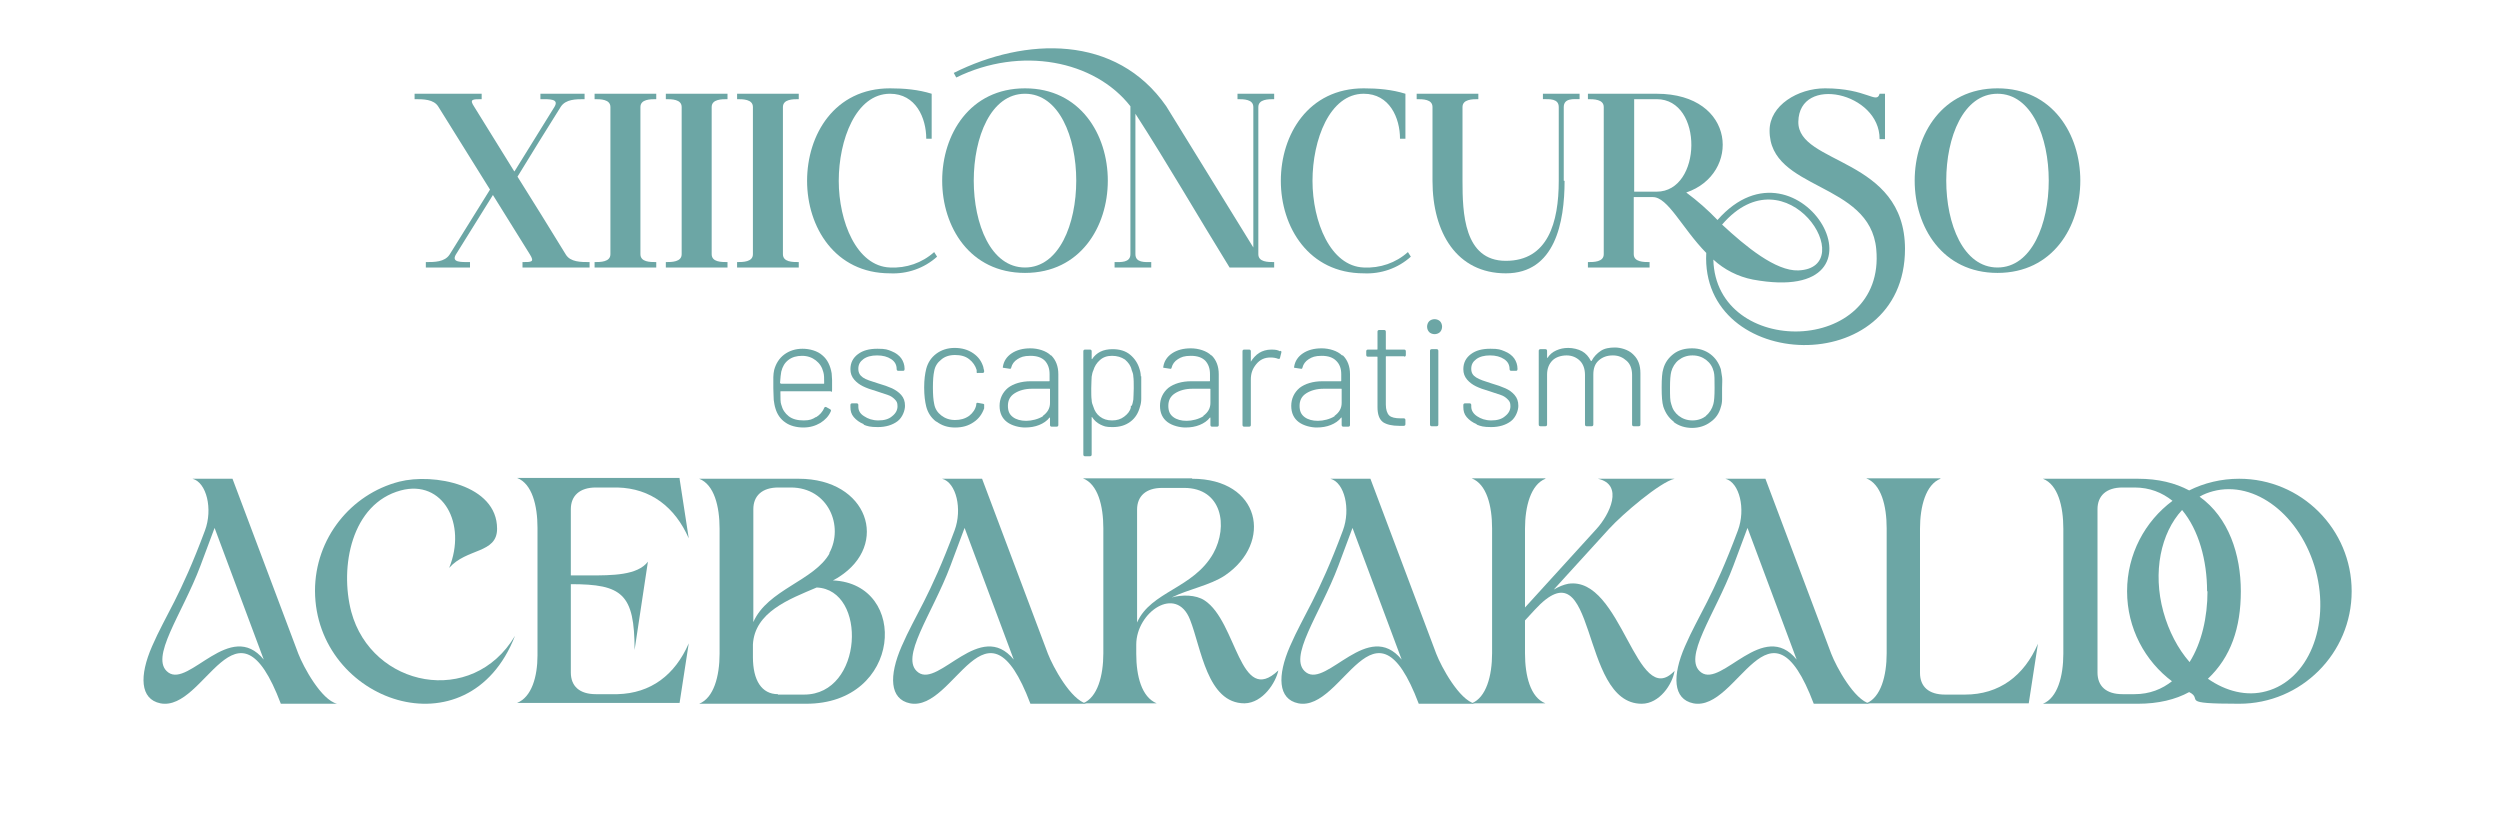 <?xml version="1.0" encoding="UTF-8"?>
<svg id="LOGO_WEB" xmlns="http://www.w3.org/2000/svg" version="1.1" viewBox="0 0 600 197">
  <!-- Generator: Adobe Illustrator 29.3.1, SVG Export Plug-In . SVG Version: 2.1.0 Build 151)  -->
  <defs>
    <style>
      .st0 {
        fill: #6ca6a5;
      }
    </style>
  </defs>
  <g>
    <path class="st0" d="M123.5,41.1l9.6-15.5c1.1-1.9-1.2-1.8-3.4-1.8v-1.3h10.6v1.3c-2.1,0-4.5,0-5.7,1.8-3.5,5.6-7,11.2-10.4,16.8,3.9,6.2,7.8,12.5,11.6,18.7,1.1,1.8,3.6,1.8,5.7,1.8v1.3h-16.1v-1.3c2.2,0,2.9,0,1.8-1.8l-8.9-14.3-8.9,14.3c-1.1,1.9,1.2,1.8,3.4,1.8v1.3h-10.6v-1.3c2.1,0,4.5,0,5.7-1.8,3.2-5.2,6.5-10.4,9.7-15.6l-12.4-19.9c-1.1-1.8-3.6-1.8-5.7-1.8v-1.3h16.1v1.3c-2.2,0-3,0-1.8,1.8l9.6,15.5h0Z"/>
    <path class="st0" d="M142.7,64.2v-1.3c1.4,0,3.8,0,3.8-1.9V25.7c0-1.9-2.4-1.9-3.8-1.9v-1.3h14.8v1.3c-1.4,0-3.8,0-3.8,1.9v35.3c0,1.9,2.3,1.9,3.8,1.9v1.3h-14.8Z"/>
    <path class="st0" d="M159.8,64.2v-1.3c1.4,0,3.8,0,3.8-1.9V25.7c0-1.9-2.4-1.9-3.8-1.9v-1.3h14.8v1.3c-1.4,0-3.8,0-3.8,1.9v35.3c0,1.9,2.3,1.9,3.8,1.9v1.3h-14.8Z"/>
    <path class="st0" d="M176.9,64.2v-1.3c1.4,0,3.8,0,3.8-1.9V25.7c0-1.9-2.4-1.9-3.8-1.9v-1.3h14.8v1.3c-1.4,0-3.8,0-3.8,1.9v35.3c0,1.9,2.3,1.9,3.8,1.9v1.3h-14.8Z"/>
    <path class="st0" d="M213.6,22.5c-8.2,0-12.3,11.1-12.3,20.9s4.3,20.5,12.3,20.8c3.9.2,7.7-1.1,10.6-3.7l.7,1.1c-3.1,2.8-7.2,4.2-11.3,4-13.2,0-19.9-11.1-19.9-22.2s6.6-22.2,19.9-22.2c3.4,0,6.8.3,10,1.3v10.8h-1.3c0-5-2.5-10.8-8.7-10.8h0Z"/>
    <path class="st0" d="M246,21.2c26.5,0,26.5,44.3,0,44.3s-26.5-44.3,0-44.3ZM246,64.2c16.4,0,16.4-41.7,0-41.7s-16.4,41.7,0,41.7Z"/>
    <path class="st0" d="M302,25.7v35.3c0,1.9,2.3,1.9,3.8,1.9v1.3h-10.7c-7.6-12.3-14.8-24.8-22.6-36.9v33.7c0,2.1,2.3,1.9,3.8,1.9v1.3h-8.8v-1.3c1.4,0,3.8.2,3.8-1.9V25.5c-8.6-11-26.3-14.5-41.8-6.9l-.6-1.1c17.2-8.6,39-9.3,51,8l20.9,33.9V25.7c0-1.9-2.3-1.9-3.8-1.9v-1.3h8.8v1.3c-1.4,0-3.8,0-3.8,1.9h0Z"/>
    <path class="st0" d="M327.3,22.5c-8.2,0-12.3,11.1-12.3,20.9s4.3,20.5,12.3,20.8c3.9.2,7.7-1.1,10.6-3.7l.7,1.1c-3.1,2.8-7.2,4.2-11.3,4-13.2,0-19.9-11.1-19.9-22.2s6.6-22.2,19.9-22.2c3.4,0,6.8.3,10,1.3v10.8h-1.3c0-5-2.5-10.8-8.7-10.8h0Z"/>
    <path class="st0" d="M375.5,43.4c0,10-2.3,22.2-14.1,22.2s-17.6-9.8-17.6-22.2v-17.7c0-1.9-2.3-1.9-3.8-1.9v-1.3h14.8v1.3c-1.4,0-3.8,0-3.8,1.9v17.7c0,7.6.3,19.2,10.4,19.2s12.7-9.2,12.7-19.2v-17.7c0-2.1-2.3-1.9-3.8-1.9v-1.3h8.8v1.3c-1.4,0-3.8-.3-3.8,1.9v17.7h.2Z"/>
    <path class="st0" d="M457.2,59.7c0,31.7-49.2,29.6-47.7,1-5.8-5.9-9.2-13.5-12.9-13.4h-4.5v13.7c0,1.9,2.4,1.9,3.8,1.9v1.3h-14.8v-1.3c1.4,0,3.8,0,3.8-1.9V25.7c0-1.9-2.4-1.9-3.8-1.9v-1.3h16.5c19.2,0,20.2,19.3,7.1,23.7,2.7,2,5.2,4.2,7.5,6.6,19.8-22.5,44.5,20.9,8.5,14.3-3.6-.7-6.9-2.4-9.5-4.8.6,23.7,41.5,23.1,39.1-2.5-1.5-16.3-25.7-14-25.6-28.5,0-6,6.8-10.1,13.3-10.1,10.1,0,12.4,3.9,13.1,1.3h1.3v10.9h-1.3c.1-11.2-19.3-15.5-19.5-4.2-.2,10.4,25.6,8.5,25.6,30.6h0ZM397.6,23.8h-5.4v22.2h5.4c10.9,0,11.3-22.2,0-22.2ZM413.3,53.9c5.7,5.3,12.9,11.2,18.3,11,15.1-.6-2.7-29.1-18.3-11Z"/>
    <path class="st0" d="M479.4,21.2c26.5,0,26.5,44.3,0,44.3s-26.5-44.3,0-44.3ZM479.4,64.2c16.4,0,16.4-41.7,0-41.7s-16.4,41.7,0,41.7Z"/>
  </g>
  <g>
    <path class="st0" d="M195.9,100.1c.8-.5,1.5-1.2,1.9-2.2.1-.2.3-.3.5-.2l.9.5c.2.1.3.3.2.5-.5,1.2-1.4,2.1-2.5,2.8-1.2.7-2.5,1.1-4.1,1.1s-3.2-.4-4.3-1.2c-1.2-.8-2-2-2.4-3.4-.2-.6-.3-1.3-.4-2,0-.8-.1-1.7-.1-2.8v-2.7c0-.6.1-1.2.2-1.7.4-1.5,1.2-2.8,2.4-3.7s2.7-1.4,4.4-1.4,3.6.5,4.8,1.6c1.2,1,1.9,2.5,2.2,4.3,0,.5.1,1,.1,1.6v2.3c0,.9-.1.4-.4.4h-11.9s-.1,0-.1.1c0,1.6,0,2.6.2,3.1.3,1.2.9,2.1,1.8,2.8.9.7,2.1,1,3.6,1s2.1-.3,2.9-.8h.1ZM187.4,92s0,.1.1.1h10.2s.1,0,.1-.1c0-1.2,0-2.1-.2-2.7-.3-1.2-.9-2.1-1.8-2.8s-2-1.1-3.3-1.1-2.4.3-3.3,1c-.9.7-1.4,1.6-1.7,2.8-.1.5-.2,1.4-.3,2.8h.2Z"/>
    <path class="st0" d="M207.3,101.8c-1-.4-1.8-1-2.4-1.7-.6-.7-.8-1.5-.8-2.4v-.5c0-.2.1-.4.4-.4h1.1c.2,0,.4.1.4.4v.4c0,.9.4,1.7,1.4,2.3.9.6,2,1,3.4,1s2.5-.3,3.3-1c.9-.7,1.3-1.5,1.3-2.4s-.2-1.2-.7-1.7-1-.8-1.6-1-1.5-.5-2.7-.9c-1.4-.4-2.5-.8-3.3-1.2s-1.5-.9-2.1-1.6c-.6-.7-.9-1.5-.9-2.5,0-1.5.6-2.7,1.8-3.6,1.2-.9,2.7-1.3,4.7-1.3s2.4.2,3.4.6c1,.4,1.8,1,2.3,1.7s.8,1.6.8,2.5h0c0,.4-.1.5-.4.5h-1.1c-.2,0-.4-.1-.4-.4h0c0-1-.4-1.8-1.3-2.4-.9-.6-2-.9-3.4-.9s-2.5.3-3.3.9c-.8.6-1.2,1.3-1.2,2.3s.4,1.6,1.1,2.1,2,.9,3.6,1.4c1.4.4,2.5.8,3.4,1.2.8.4,1.6.9,2.2,1.6.6.7.9,1.5.9,2.6s-.6,2.8-1.8,3.7-2.8,1.4-4.7,1.4-2.5-.2-3.5-.6h.1Z"/>
    <path class="st0" d="M224.7,101.2c-1.2-.9-2-2.1-2.4-3.6-.3-1.2-.5-2.7-.5-4.6s.2-3.3.5-4.5c.4-1.5,1.2-2.7,2.4-3.6,1.2-.9,2.7-1.4,4.4-1.4s3.2.4,4.5,1.3c1.3.9,2,2,2.4,3.3,0,.3.2.7.2,1h0c0,.2-.1.4-.3.4h-1.2c-.2.1-.3,0-.3-.2v-.5c-.3-1-.9-1.9-1.8-2.6-.9-.7-2-1-3.4-1s-2.5.4-3.3,1.1c-.9.7-1.5,1.6-1.7,2.8-.2.9-.3,2.2-.3,3.9s.1,3,.3,3.9c.2,1.2.8,2.1,1.7,2.8s2,1.1,3.3,1.1,2.4-.3,3.4-1c.9-.7,1.5-1.6,1.7-2.6v-.2c0-.3.2-.4.5-.3l1.1.2c.2,0,.4.2.3.4v.7c-.5,1.4-1.3,2.5-2.5,3.3-1.3.9-2.7,1.3-4.5,1.3s-3.2-.5-4.4-1.4h0Z"/>
    <path class="st0" d="M252.3,85.3c1.1,1.1,1.7,2.6,1.7,4.5v12.2c0,.2-.1.4-.4.4h-1.2c-.2,0-.4-.1-.4-.4v-1.7h0q0-.1-.1-.1c-.6.8-1.5,1.4-2.5,1.8-1,.4-2.1.6-3.4.6s-3.1-.4-4.3-1.3c-1.2-.9-1.8-2.2-1.8-3.9s.7-3.2,2-4.3c1.3-1,3.2-1.6,5.5-1.6h4.4s.1,0,.1-.1v-1.6c0-1.4-.4-2.4-1.1-3.2-.8-.8-1.9-1.2-3.5-1.2s-2.3.3-3.1.8-1.3,1.2-1.5,2c0,.2-.2.4-.4.3l-1.3-.2c-.3,0-.4-.1-.3-.3.2-1.3.9-2.4,2.1-3.2,1.2-.8,2.7-1.2,4.5-1.2s3.8.6,4.9,1.7h.1ZM250.3,99.8c1.1-.8,1.7-1.8,1.7-3.1v-3.3s0-.1-.1-.1h-4.2c-1.7,0-3.1.4-4.2,1.1s-1.6,1.7-1.6,3,.4,2.1,1.2,2.7c.8.6,1.9.9,3.2.9s2.9-.4,4-1.1h0Z"/>
    <path class="st0" d="M273.9,90.3v5.4c0,.7-.1,1.3-.3,1.9-.4,1.5-1.1,2.7-2.3,3.6-1.2.9-2.6,1.3-4.3,1.3s-2-.2-2.9-.6c-.8-.4-1.5-1-2-1.8h-.1v9c0,.2-.1.4-.4.4h-1.2c-.2,0-.4-.1-.4-.4v-24.8c0-.2.1-.4.4-.4h1.2c.2,0,.4.1.4.4v1.8h0q0,.1.1.1c.5-.8,1.2-1.4,2-1.8.8-.4,1.8-.6,2.9-.6,1.7,0,3.1.4,4.2,1.3,1.1.9,1.9,2.1,2.3,3.5.2.6.3,1.2.3,1.9v-.2ZM271.6,97.4c.2-.4.3-.9.4-1.5,0-.6.1-1.5.1-2.7s0-2.2-.1-2.8c0-.6-.2-1.1-.4-1.6-.2-1-.8-1.8-1.6-2.5-.9-.6-1.9-.9-3.1-.9s-2.1.3-2.9,1-1.3,1.5-1.6,2.5c-.2.4-.3.9-.4,1.5,0,.6-.1,1.5-.1,2.8s0,2.2.1,2.8c0,.6.2,1.1.4,1.6.3,1,.8,1.8,1.6,2.4.8.6,1.7.9,2.9.9s2.1-.3,2.9-.9c.8-.6,1.4-1.3,1.6-2.2v-.4h.2Z"/>
    <path class="st0" d="M290.8,85.3c1.1,1.1,1.7,2.6,1.7,4.5v12.2c0,.2-.1.4-.4.4h-1.2c-.2,0-.4-.1-.4-.4v-1.7h0q0-.1-.1-.1c-.6.8-1.5,1.4-2.5,1.8-1,.4-2.1.6-3.4.6s-3.1-.4-4.3-1.3c-1.2-.9-1.8-2.2-1.8-3.9s.7-3.2,2-4.3c1.3-1,3.2-1.6,5.5-1.6h4.4s.1,0,.1-.1v-1.6c0-1.4-.4-2.4-1.1-3.2-.8-.8-1.9-1.2-3.5-1.2s-2.3.3-3.1.8c-.8.5-1.3,1.2-1.5,2,0,.2-.2.4-.4.3l-1.3-.2c-.3,0-.4-.1-.3-.3.2-1.3.9-2.4,2.1-3.2s2.7-1.2,4.5-1.2,3.8.6,4.9,1.7h0ZM288.8,99.8c1.1-.8,1.7-1.8,1.7-3.1v-3.3s0-.1-.1-.1h-4.2c-1.7,0-3.1.4-4.2,1.1s-1.6,1.7-1.6,3,.4,2.1,1.2,2.7c.8.6,1.9.9,3.2.9s2.9-.4,4-1.1h0Z"/>
    <path class="st0" d="M307.3,84.2c.2,0,.3.2.2.5l-.3,1.2c0,.2-.2.3-.5.2-.5-.2-1.1-.3-1.8-.3-1.4,0-2.5.5-3.4,1.6s-1.3,2.2-1.3,3.7v10.9c0,.2-.1.4-.4.4h-1.2c-.2,0-.4-.1-.4-.4v-17.7c0-.2.1-.4.4-.4h1.2c.2,0,.4.1.4.4v2.5h0c.5-.8,1.2-1.6,2-2.1s1.8-.8,2.9-.8,1.5.1,2.1.4h0Z"/>
    <path class="st0" d="M322.3,85.3c1.1,1.1,1.7,2.6,1.7,4.5v12.2c0,.2-.1.4-.4.4h-1.2c-.2,0-.4-.1-.4-.4v-1.7h0q0-.1-.1-.1c-.6.8-1.5,1.4-2.5,1.8-1,.4-2.1.6-3.4.6s-3.1-.4-4.3-1.3c-1.2-.9-1.8-2.2-1.8-3.9s.7-3.2,2-4.3c1.3-1,3.2-1.6,5.5-1.6h4.4s.1,0,.1-.1v-1.6c0-1.4-.4-2.4-1.2-3.2-.8-.8-1.9-1.2-3.5-1.2s-2.3.3-3.1.8c-.8.5-1.3,1.2-1.5,2,0,.2-.2.4-.4.3l-1.3-.2c-.3,0-.4-.1-.3-.3.2-1.3.9-2.4,2.1-3.2s2.7-1.2,4.5-1.2,3.8.6,4.9,1.7h.2ZM320.3,99.8c1.1-.8,1.7-1.8,1.7-3.1v-3.3s0-.1-.1-.1h-4.2c-1.7,0-3.1.4-4.2,1.1s-1.6,1.7-1.6,3,.4,2.1,1.2,2.7c.8.6,1.9.9,3.2.9s2.9-.4,4-1.1h0Z"/>
    <path class="st0" d="M337,85.5h-4.3s-.1,0-.1.1v11.5c0,1.2.3,2.1.8,2.6s1.5.7,2.7.7h.8c.2,0,.4.1.4.4v1c0,.2-.1.4-.4.4h-1.1c-1.7,0-3-.3-3.9-.9-.9-.7-1.3-1.9-1.3-3.6v-12s0-.1-.1-.1h-2.2c-.2,0-.4-.1-.4-.4v-.9c0-.2.1-.4.4-.4h2.2s.1,0,.1-.1v-4.2c0-.2.1-.4.4-.4h1.2c.2,0,.4.1.4.4v4.2s0,.1.1.1h4.3c.2,0,.4.1.4.4v.9c0,.2-.1.4-.4.4h0Z"/>
    <path class="st0" d="M343,79.7c-.3-.3-.5-.8-.5-1.3s.2-1,.5-1.3.8-.5,1.3-.5,1,.2,1.3.5.5.8.5,1.3-.2,1-.5,1.3-.8.5-1.3.5-1-.2-1.3-.5ZM343.2,101.9v-17.7c0-.2.1-.4.4-.4h1.2c.2,0,.4.1.4.4v17.7c0,.2-.1.4-.4.4h-1.2c-.2,0-.4-.1-.4-.4Z"/>
    <path class="st0" d="M354.4,101.8c-1-.4-1.8-1-2.4-1.7s-.8-1.5-.8-2.4v-.5c0-.2.1-.4.4-.4h1.1c.2,0,.4.1.4.4v.4c0,.9.5,1.7,1.4,2.3s2,1,3.4,1,2.5-.3,3.3-1c.9-.7,1.3-1.5,1.3-2.4s-.2-1.2-.7-1.7-1-.8-1.6-1-1.5-.5-2.7-.9c-1.4-.4-2.5-.8-3.3-1.2s-1.5-.9-2.1-1.6c-.6-.7-.9-1.5-.9-2.5,0-1.5.6-2.7,1.8-3.6,1.2-.9,2.7-1.3,4.7-1.3s2.4.2,3.4.6c1,.4,1.8,1,2.3,1.7s.8,1.6.8,2.5h0c0,.4-.1.5-.4.5h-1.1c-.2,0-.4-.1-.4-.4h0c0-1-.4-1.8-1.3-2.4-.9-.6-2-.9-3.4-.9s-2.5.3-3.3.9c-.8.6-1.2,1.3-1.2,2.3s.4,1.6,1.2,2.1,2,.9,3.6,1.4c1.4.4,2.5.8,3.4,1.2s1.6.9,2.2,1.6.9,1.5.9,2.6-.6,2.8-1.8,3.7c-1.2.9-2.8,1.4-4.7,1.4s-2.5-.2-3.5-.6h0Z"/>
    <path class="st0" d="M392.1,85.2c1.1,1.1,1.6,2.5,1.6,4.4v12.3c0,.2-.1.4-.4.4h-1.2c-.2,0-.4-.1-.4-.4v-11.9c0-1.4-.4-2.6-1.3-3.4s-1.9-1.3-3.3-1.3-2.5.4-3.4,1.2-1.3,1.9-1.3,3.4v12c0,.2-.1.4-.4.4h-1.2c-.2,0-.4-.1-.4-.4v-11.9c0-1.4-.4-2.6-1.2-3.4-.8-.8-1.9-1.3-3.2-1.3s-2.6.4-3.4,1.2-1.3,1.9-1.3,3.4v12c0,.2-.1.4-.4.4h-1.2c-.2,0-.4-.1-.4-.4v-17.7c0-.2.1-.4.4-.4h1.2c.2,0,.4.1.4.4v1.6h0q0,.1.1.1c.5-.8,1.2-1.4,2.1-1.8.9-.4,1.8-.6,2.9-.6s2.4.3,3.3.8,1.6,1.3,2.1,2.3c0,0,.1.1.2,0,.5-1,1.3-1.8,2.2-2.4s2.1-.8,3.4-.8,3.2.5,4.3,1.6l.2.2Z"/>
    <path class="st0" d="M401.7,101.2c-1.2-.9-2-2.1-2.5-3.6-.3-1-.4-2.5-.4-4.6s.1-3.6.4-4.5c.4-1.5,1.3-2.7,2.5-3.6,1.2-.9,2.7-1.3,4.4-1.3s3.2.5,4.4,1.4c1.2.9,2,2.1,2.5,3.6.1.6.2,1.2.3,1.9s0,1.6,0,2.6v2.7c0,.7-.1,1.3-.3,1.9-.4,1.5-1.2,2.7-2.5,3.6-1.2.9-2.7,1.4-4.4,1.4s-3.2-.5-4.4-1.4h0ZM409.4,99.8c.9-.7,1.5-1.7,1.8-2.8.2-.7.3-1.9.3-3.9s0-3.2-.2-3.9c-.3-1.2-.9-2.1-1.8-2.8s-2-1.1-3.3-1.1-2.4.4-3.3,1.1c-.9.7-1.5,1.7-1.8,2.8-.2.8-.3,2-.3,3.9s0,3.1.3,3.9c.3,1.2.9,2.1,1.8,2.8s2,1.1,3.3,1.1,2.4-.4,3.3-1.1h0Z"/>
  </g>
  <g>
    <path class="st0" d="M80.9,168.9h-13.5c-10.7-28.3-18.1,2-28.9-.1-4.9-1-5.1-6.6-2-13.7,3.3-7.6,6.7-11.7,12.7-27.8,1.9-5.1.4-11.5-3-12.4h9.6l15.8,42c1.2,3.1,5.5,11.1,9.3,12h0ZM48.1,135.8c-4.4,11.7-12.4,22.2-7.7,25.6,5,3.6,14.9-12.9,22.9-3.1l-11.8-31.6-3.4,9.1h0Z"/>
    <path class="st0" d="M119.3,126.9c0,6-7.3,4.6-11.5,9.4,4.3-10.6-1.5-21.3-11.6-18.6-11.9,3.2-14.7,18.4-11.9,29.1,4.9,18.2,29.1,23,39.3,5.8-11.2,28.8-47.9,15.8-48-10.8,0-12.6,8.6-23.2,20.2-26.2,8.2-2.1,23.5.7,23.5,11.3Z"/>
    <path class="st0" d="M163.1,114.9l2.2,14.3c-3.3-7.5-9.1-12-17.1-12.2h-5.2c-3.9,0-6,2-6,5.2v15.9h4.4c5.5,0,11.6,0,14.1-3.3-.9,6.1-1.5,9.8-3.2,21.2,0-13.5-3-15.8-15.3-15.8v21.2c0,3.3,2.1,5.2,6,5.2h5.2c8-.2,13.8-4.6,17.1-12.2l-2.2,14.3h-39c3.5-1.4,4.9-6.3,4.9-11.4v-30.6c0-5.4-1.3-10.6-4.9-12h39v.2Z"/>
    <path class="st0" d="M167.8,114.9h23.9c16.6,0,21.9,15.8,9.6,23.6-.4.3-.9.5-1.4.8,18.4.8,16.6,29.7-6.5,29.6h-25.6c3.5-1.4,4.9-6.6,4.9-12v-30c0-5.4-1.3-10.6-4.9-12ZM199,132.8c3.6-6.5-.2-15.8-9.2-15.8h-3c-3.9,0-6,2-6,5.2v27.1c3.4-7.8,14.6-9.9,18.3-16.5h-.1ZM186.7,166.7h6.3c14.2,0,15.2-25.2,3-25.7-6.6,2.8-14.9,5.9-15.3,13.7v3c0,5.6,2.1,8.9,6,8.9h0Z"/>
    <path class="st0" d="M260.8,168.9h-13.5c-10.7-28.3-18.1,2-28.9-.1-4.9-1-5.1-6.6-2-13.7,3.3-7.6,6.7-11.7,12.7-27.8,1.9-5.1.4-11.5-3-12.4h9.6l15.8,42c1.2,3.1,5.5,11.1,9.3,12h0ZM228.1,135.8c-4.4,11.7-12.4,22.2-7.7,25.6,5,3.6,14.9-12.9,22.9-3.1l-11.8-31.6-3.4,9.1h0Z"/>
    <path class="st0" d="M286.1,114.9c16.4,0,19.5,15.3,7.9,23.2-3.6,2.4-8.8,3.3-12.8,5.3,2.4-.7,5.8-.7,7.9.7,7.8,5.1,8.4,25.6,17.7,16.8-.6,2.9-3.7,7.8-8.1,7.9-9,0-10.4-13.3-13.1-20.1-3.3-8.4-12.9-1.8-12.9,6v2.2c0,5.4,1.3,10.4,4.9,11.9h-17.7c3.5-1.4,4.9-6.6,4.9-12v-30c0-5.4-1.3-10.6-4.9-12h26.2ZM272.9,149.4c3.3-7.5,13.5-8.1,18.3-16.6,3.6-6.5,2.1-15.7-7-15.7h-5.3c-3.9,0-6,2-6,5.2v27.1Z"/>
    <path class="st0" d="M354,168.9h-13.5c-10.7-28.3-18.1,2-28.9-.1-4.9-1-5.1-6.6-2-13.7,3.3-7.6,6.7-11.7,12.7-27.8,1.9-5.1.4-11.5-3-12.4h9.6l15.8,42c1.2,3.1,5.5,11.1,9.3,12h0ZM321.2,135.8c-4.4,11.7-12.4,22.2-7.7,25.6,5,3.6,14.9-12.9,22.9-3.1l-11.8-31.6-3.4,9.1h0Z"/>
    <path class="st0" d="M370.9,114.9c-3.5,1.4-4.9,6.6-4.9,12v18.9l17.2-18.9c3.1-3.4,6.6-10.6.3-12h18.4c-3.5.8-12.5,8.5-15.7,12l-13.3,14.6c1.2-.7,2.4-1.2,3.5-1.4,12.9-1.9,16.3,30.6,25.5,20.9-.5,3.2-3.6,7.9-7.9,7.9-15.2,0-10.4-39.2-25.7-22.5l-2.3,2.5v7.9c0,5.4,1.3,10.6,4.9,12h-17.7c3.5-1.4,4.9-6.6,4.9-12v-30c0-5.4-1.3-10.6-4.9-12h17.7Z"/>
    <path class="st0" d="M448.8,168.9h-13.5c-10.7-28.3-18.1,2-28.9-.1-4.9-1-5.1-6.6-2-13.7,3.3-7.6,6.7-11.7,12.7-27.8,1.9-5.1.4-11.5-3-12.4h9.6l15.8,42c1.2,3.1,5.5,11.1,9.3,12h0ZM416,135.8c-4.4,11.7-12.4,22.2-7.7,25.6,5,3.6,14.9-12.9,22.9-3.1l-11.8-31.6-3.4,9.1h0Z"/>
    <path class="st0" d="M465.7,114.9c-3.5,1.4-4.9,6.6-4.9,12v34.6c0,3.3,2.1,5.2,6,5.2h4.8c8.2,0,14.2-4.5,17.5-12.2l-2.2,14.3h-39c3.5-1.4,4.9-6.6,4.9-12v-30c0-5.4-1.3-10.6-4.9-12h17.8Z"/>
    <path class="st0" d="M564.4,141.9c0,14.9-12.1,27-27,27s-8.4-1-12-2.8c-3.3,1.8-7.4,2.8-12.3,2.8h-22.8c3.5-1.4,4.9-6.6,4.9-12v-30c0-5.4-1.3-10.6-4.9-12h22.8c4.9,0,8.9,1,12.3,2.8,3.6-1.8,7.7-2.8,12-2.8,14.9,0,27,12.1,27,27ZM521.4,163.6c-6.6-4.9-10.9-12.8-10.9-21.7s4.3-16.8,10.9-21.7c-2.5-2-5.5-3.2-9.1-3.2h-2.9c-3.9,0-6,2-6,5.2v39.2c0,3.3,2.1,5.2,6,5.2h2.9c3.6,0,6.6-1.2,9.1-3.2v.2ZM529.7,141.9c0-7.4-2-14.7-6-19.5-5.1,5.5-7.1,14.9-4.5,24.4,1.3,4.7,3.5,8.9,6.3,12.1,2.9-4.6,4.3-10.8,4.3-17h0ZM555.8,137c-3.6-13.3-14.6-21.8-24.7-19.1-1.1.3-2.2.7-3.2,1.3,7,5,9.9,13.9,9.9,22.7s-2.4,15.8-7.9,21c4.3,3,9.3,4.3,14,3,10.1-2.7,15.4-15.7,11.9-28.9Z"/>
  </g>
</svg>